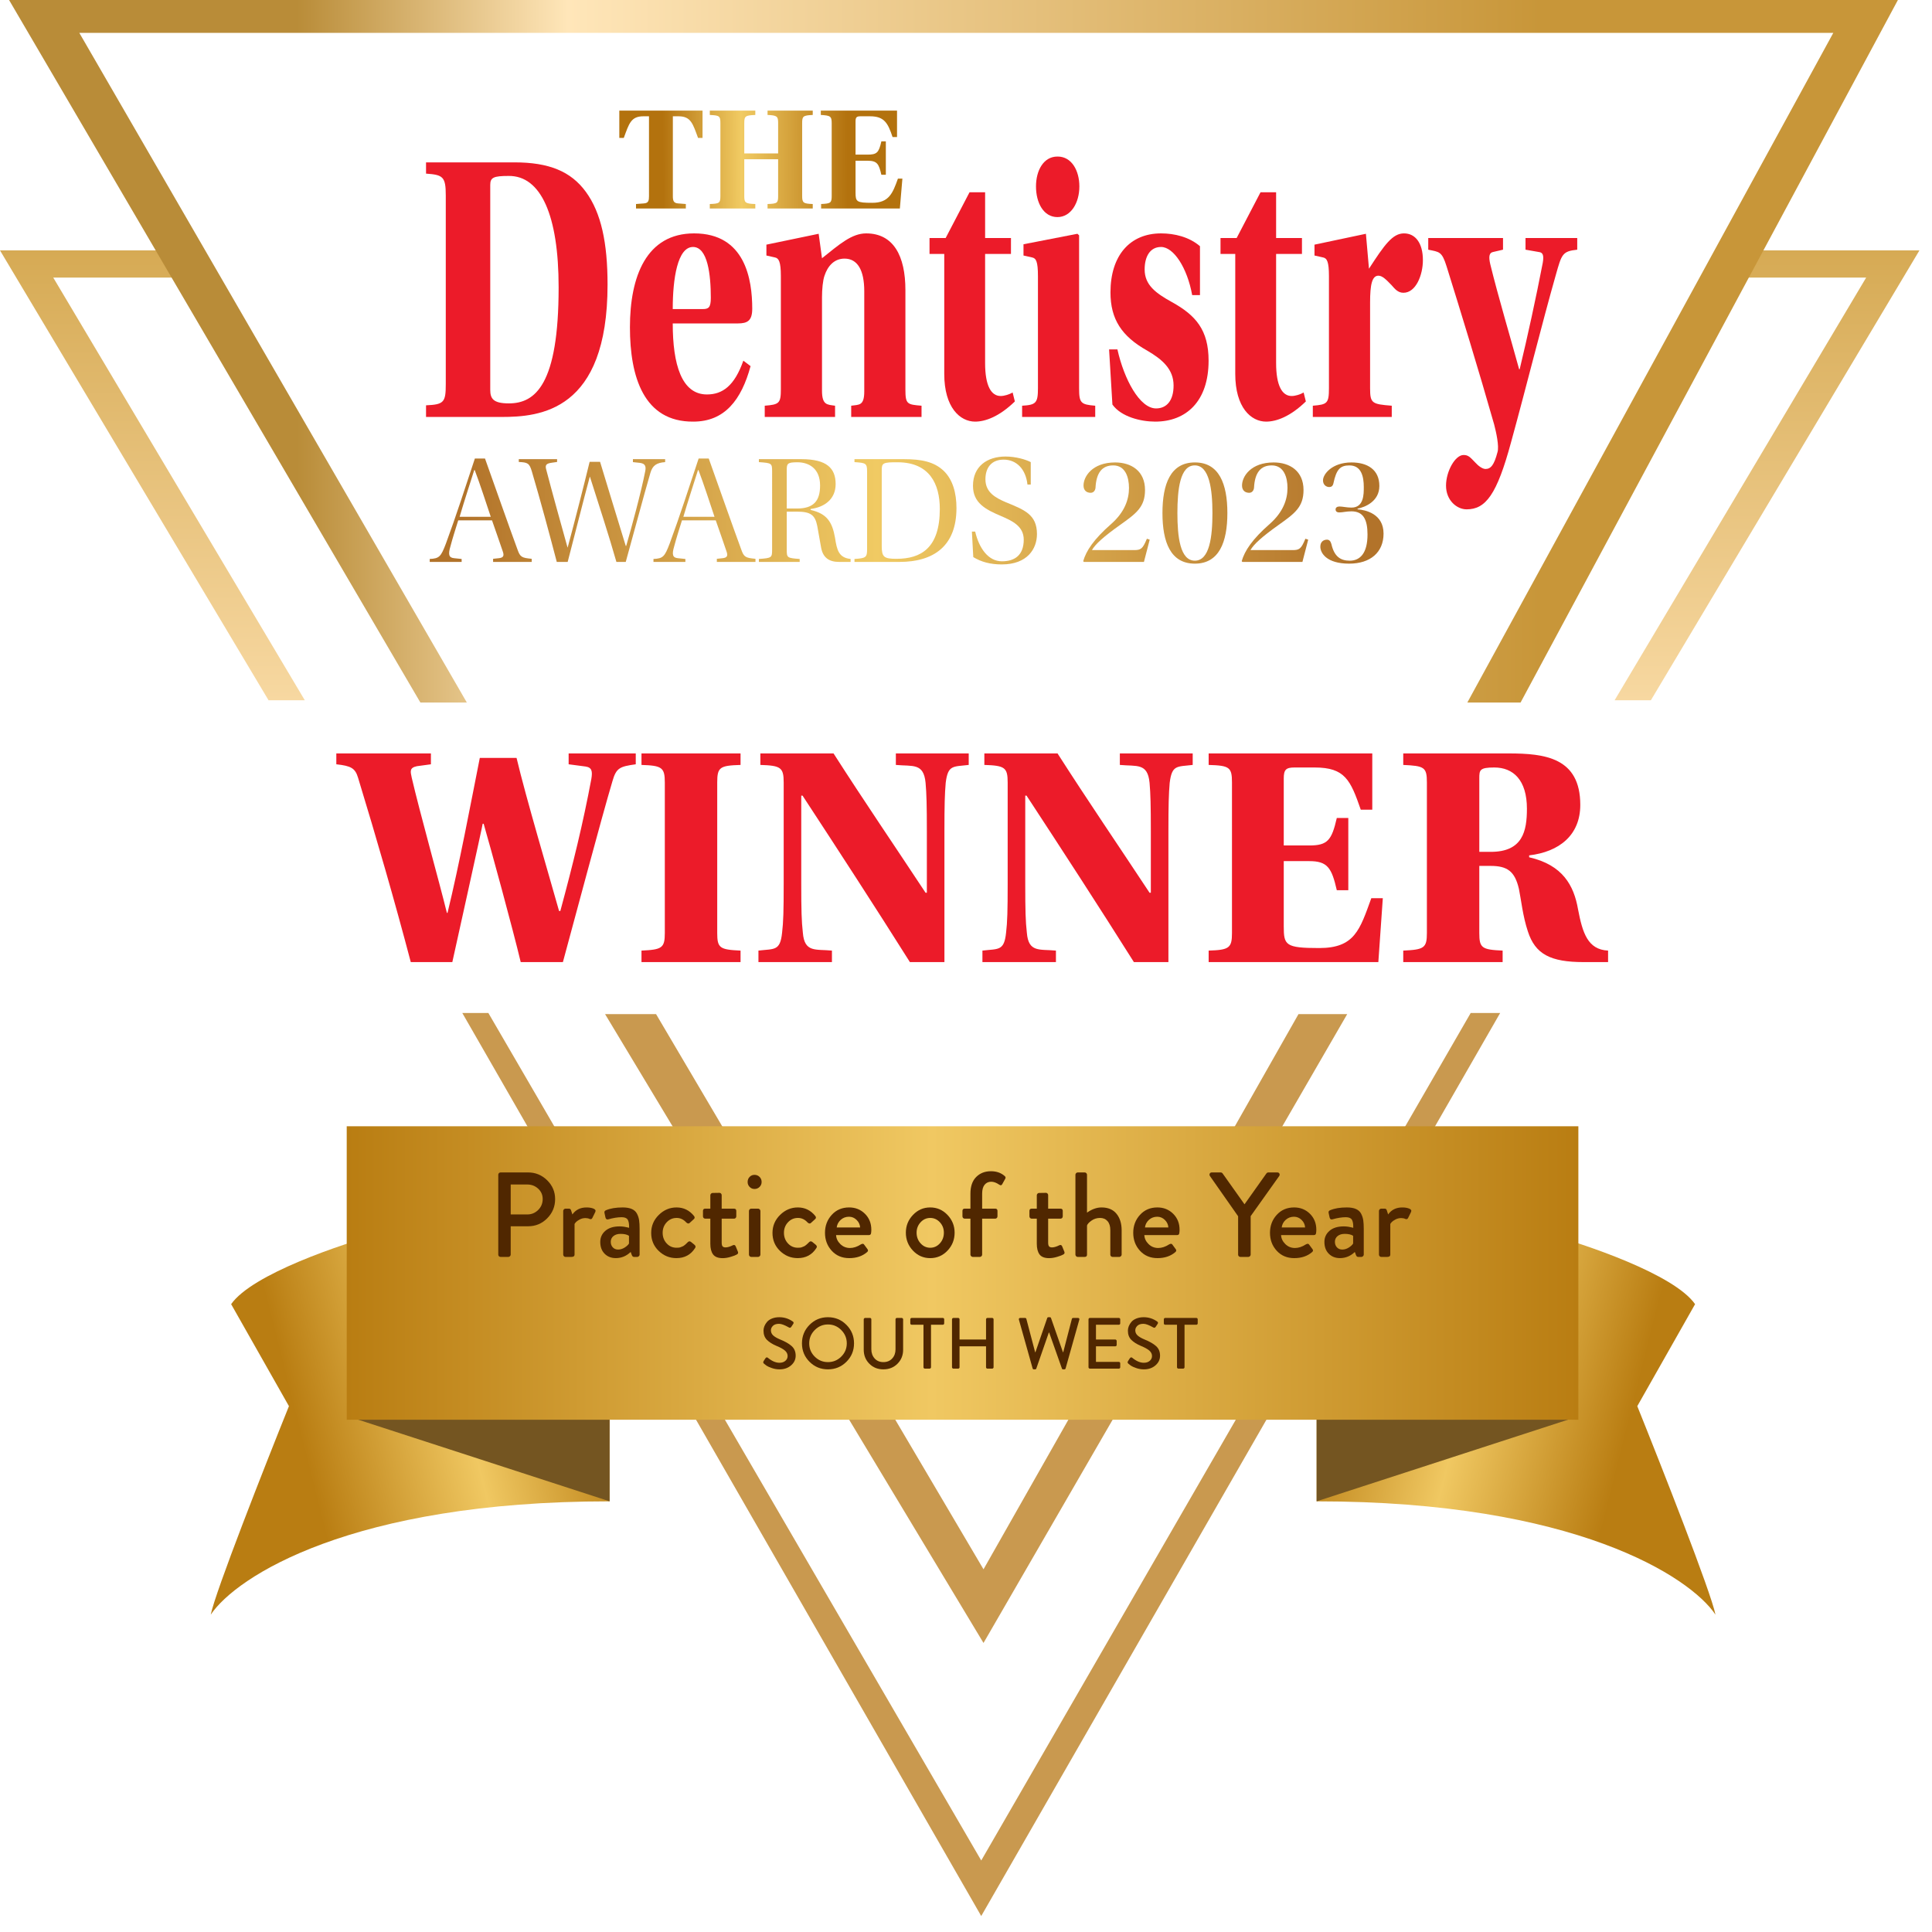 <?xml version="1.0" encoding="utf-8"?>
<!-- Generator: Adobe Illustrator 15.0.0, SVG Export Plug-In . SVG Version: 6.00 Build 0)  -->
<!DOCTYPE svg PUBLIC "-//W3C//DTD SVG 1.1//EN" "http://www.w3.org/Graphics/SVG/1.1/DTD/svg11.dtd">
<svg version="1.1" id="Layer_1" xmlns="http://www.w3.org/2000/svg" xmlns:xlink="http://www.w3.org/1999/xlink" x="0px" y="0px"
	 width="400px" height="400px" viewBox="0 0 400 400" enable-background="new 0 0 400 400" xml:space="preserve">
<linearGradient id="SVGID_1_" gradientUnits="userSpaceOnUse" x1="1018.642" y1="72.636" x2="1018.642" y2="-20.497" gradientTransform="matrix(1 0 0 -1 -652.799 124.481)">
	<stop  offset="0" style="stop-color:#D6AA54"/>
	<stop  offset="1" style="stop-color:#F7D8A1"/>
</linearGradient>
<path fill="url(#SVGID_1_)" d="M397.396,51.845h-33.312l-3.051,5.629h25.336l-52.079,87.503h7.508L397.396,51.845z"/>
<linearGradient id="SVGID_2_" gradientUnits="userSpaceOnUse" x1="684.351" y1="72.636" x2="684.351" y2="-20.497" gradientTransform="matrix(1 0 0 -1 -652.799 124.481)">
	<stop  offset="0" style="stop-color:#D6AA54"/>
	<stop  offset="1" style="stop-color:#F7D8A1"/>
</linearGradient>
<path fill="url(#SVGID_2_)" d="M0,51.845h33.311l3.05,5.629H11.025l52.079,87.503h-7.506L0,51.845z"/>
<path fill="#EC1B29" d="M101.5,38.277v42.426c0,1.848,0.632,2.813,3.855,2.813c5.468,0,10.303-3.857,10.303-24.026
	c0-14.946-3.684-23.142-10.359-23.063C102.191,36.429,101.5,36.75,101.5,38.277z M88.206,33.617h18.302
	c7.137,0,11.683,1.848,14.791,6.107c3.165,4.339,4.489,10.525,4.489,19.205c0,26.274-14.042,27.399-21.984,27.399H88.206v-2.411
	c3.74-0.16,4.087-0.643,4.087-4.419V40.446c0-3.857-0.577-4.259-4.087-4.5V33.617z"/>
<path fill="#EC1B29" d="M152.75,66.963h-13.467c0,8.518,1.841,14.704,7.078,14.704c3.224,0,5.698-1.767,7.54-6.992l1.497,1.126
	c-1.9,6.99-5.353,11.49-11.855,11.49c-10.245,0.08-13.122-9.242-13.122-19.527c0-10.525,3.396-19.444,13.293-19.444
	c10.59,0,12.028,9.561,12.028,15.588C155.743,66.401,154.765,66.963,152.75,66.963z M139.283,63.99h6.215
	c1.209,0,1.669-0.322,1.669-2.33c0-4.741-0.633-10.526-3.685-10.526C140.262,51.133,139.283,57.722,139.283,63.99z"/>
<path fill="#EC1B29" d="M187.455,60.053v20.57c0,3.053,0.345,3.133,3.338,3.375v2.33h-14.562v-2.33
	c1.612-0.242,2.705,0.081,2.705-2.974V60.293c0-4.339-1.381-6.75-4.086-6.75c-2.187,0-3.51,1.608-4.144,3.536
	c-0.347,0.965-0.52,2.813-0.52,4.5v19.286c0,3.053,1.093,2.892,2.705,3.133v2.33h-14.56v-2.33c2.993-0.242,3.338-0.482,3.338-3.456
	V57.16c0-3.053-0.461-3.695-1.209-3.856l-1.784-0.402v-2.25l10.819-2.25l0.69,5.063c3.626-2.894,6.158-5.144,9.151-5.144
	C184.98,48.321,187.455,52.982,187.455,60.053z"/>
<path fill="#EC1B29" d="M209.309,52.579h-5.353v22.58c0,4.741,1.267,6.83,3.223,6.83c0.749,0,1.784-0.322,2.476-0.723l0.461,1.848
	c-3.224,3.134-6.102,4.178-8.23,4.178c-3.107,0-6.389-2.893-6.389-9.883v-24.83h-3.049v-3.294h3.337l4.949-9.482h3.224v9.482h5.353
	L209.309,52.579L209.309,52.579z"/>
<path fill="#EC1B29" d="M218.925,32.411h0.058c2.877,0,4.488,2.893,4.488,6.188c0,3.375-1.727,6.347-4.546,6.347
	c-2.879,0-4.433-2.973-4.433-6.347C214.492,35.304,216.046,32.411,218.925,32.411z M214.896,80.381V57.16
	c0-3.053-0.402-3.696-1.209-3.857l-1.784-0.401v-2.331l11.166-2.169l0.346,0.322v31.658c0,3.054,0.345,3.375,3.338,3.617v2.33
	h-15.137v-2.33C214.492,83.837,214.896,83.436,214.896,80.381z"/>
<path fill="#EC1B29" d="M248.438,61.098h-1.61c-1.035-5.706-3.855-9.965-6.445-9.965c-2.302,0-3.396,2.009-3.396,4.66
	c0,3.215,2.304,4.902,5.642,6.75c4.949,2.733,7.597,5.786,7.597,12.135c0,8.437-4.662,12.614-11.05,12.614
	c-2.937,0-7.021-0.964-8.863-3.535l-0.689-11.411h1.727c1.382,6.188,4.604,12.214,7.999,12.214c2.188,0,3.627-1.607,3.627-4.74
	c0-3.375-2.303-5.385-5.468-7.233c-5.294-2.972-7.597-6.508-7.597-12.052c0-7.633,4.026-12.214,10.474-12.214
	c2.763,0,5.813,0.724,8.057,2.653v10.124H248.438z"/>
<path fill="#EC1B29" d="M269.557,52.579h-5.352v22.58c0,4.741,1.266,6.83,3.223,6.83c0.749,0,1.784-0.322,2.476-0.723l0.459,1.848
	c-3.222,3.134-6.1,4.178-8.229,4.178c-3.108,0-6.388-2.893-6.388-9.883v-24.83h-3.052v-3.294h3.338l4.948-9.482h3.225v9.482h5.352
	V52.579L269.557,52.579z"/>
<path fill="#EC1B29" d="M283.662,62.624v17.758c0,3.135,0.401,3.294,4.487,3.617v2.33h-16.344v-2.33
	c2.992-0.242,3.339-0.482,3.339-3.617V57.16c0-2.972-0.402-3.696-1.209-3.857l-1.784-0.401v-2.25l10.646-2.25l0.634,7.232
	c3.223-4.982,4.892-7.313,7.251-7.313c2.358,0,3.913,2.008,3.913,5.544c0,3.053-1.438,6.75-4.028,6.75
	c-1.094,0-1.727-0.724-2.418-1.528c-1.149-1.204-1.955-2.008-2.762-2.008C284.064,57.08,283.662,58.929,283.662,62.624z"/>
<path fill="#EC1B29" d="M315.846,49.285h10.704v2.411c-3.107,0.322-3.224,0.964-4.433,5.223c-2.818,9.885-6.101,23.143-9.266,34.632
	c-2.935,10.849-5.237,13.902-9.208,13.902c-2.015,0-4.259-1.849-4.259-4.903c0-2.972,1.897-6.347,3.625-6.347
	c0.979,0,1.324,0.403,2.476,1.607c0.575,0.643,1.438,1.286,2.072,1.286c1.093,0,1.783-0.804,2.475-3.456
	c0.402-1.204-0.288-4.259-0.69-5.785c-3.107-10.929-7.079-23.866-9.841-32.705c-0.979-3.133-1.496-2.973-3.798-3.456v-2.411h15.48
	v2.411l-2.073,0.483c-0.805,0.161-0.92,0.964-0.574,2.491c1.669,6.829,4.315,15.667,5.984,21.776h0.115
	c1.61-6.669,3.396-14.866,4.775-22.018c0.287-1.607,0-2.169-0.805-2.249l-2.763-0.483v-2.409H315.846z"/>
<linearGradient id="SVGID_3_" gradientUnits="userSpaceOnUse" x1="790.045" y1="91.323" x2="828.283" y2="91.558" gradientTransform="matrix(1 0 0 -1 -652.799 124.481)">
	<stop  offset="0" style="stop-color:#B3720E"/>
	<stop  offset="0.425" style="stop-color:#F1CB63"/>
	<stop  offset="1" style="stop-color:#B3720E"/>
</linearGradient>
<path fill="url(#SVGID_3_)" d="M139.309,24.077v16.524c0,0.896,0.123,1.452,1.081,1.514l1.605,0.123v0.927H131.68v-0.927
	l1.636-0.123c0.958-0.063,1.051-0.618,1.051-1.514V24.077h-1.173c-2.595,0-2.966,1.575-4.047,4.479h-0.926v-5.652h17.233v5.652
	h-0.927c-1.081-2.903-1.451-4.479-4.046-4.479H139.309z M161.103,32.973h-7.01v7.598c0,1.359,0.154,1.606,2.286,1.668v0.927h-9.421
	v-0.927c2.008-0.063,2.193-0.216,2.193-1.668V25.467c0-1.451-0.217-1.575-2.193-1.668v-0.896h9.421v0.896
	c-2.039,0.093-2.286,0.217-2.286,1.668v6.301h7.01v-6.301c0-1.39-0.216-1.575-2.191-1.668v-0.896h9.357v0.896
	c-2.007,0.093-2.191,0.278-2.191,1.668V40.57c0,1.39,0.216,1.606,2.191,1.668v0.927h-9.357v-0.927
	c2.039-0.062,2.191-0.216,2.191-1.668V32.973z M172.194,40.54V25.529c0-1.483-0.278-1.606-2.256-1.73v-0.896h15.784v5.467h-0.927
	c-0.958-2.872-1.699-4.293-4.664-4.293h-1.978c-0.803,0-1.02,0.217-1.02,1.05v6.888h2.471c1.946,0,2.35-0.402,2.874-2.75h0.926
	v6.919h-0.926c-0.525-2.255-0.865-2.903-2.874-2.903h-2.471v6.61c0,1.883,0.217,2.1,3.459,2.1c3.46,0,4.231-1.977,5.313-5.004h0.927
	l-0.524,6.177H170v-0.927C171.979,42.146,172.194,42.022,172.194,40.54z"/>
<path fill="#C9994F" d="M101.108,209.725h-5.396l107.441,186.969l107.442-186.969h-6.1L203.155,385.197L101.108,209.725z"/>
<path fill="#C9994F" d="M135.828,209.958h-7.038h-3.519l78.353,130.199l75.304-130.199h-10.087l-65.217,114.949L135.828,209.958z"/>
<linearGradient id="SVGID_4_" gradientUnits="userSpaceOnUse" x1="777.732" y1="-154.3" x2="714.392" y2="-170.252" gradientTransform="matrix(1 0 0 -1 -652.799 124.481)">
	<stop  offset="0" style="stop-color:#B97D12"/>
	<stop  offset="0.475" style="stop-color:#F0C862"/>
	<stop  offset="1" style="stop-color:#B97D12"/>
</linearGradient>
<path fill="url(#SVGID_4_)" d="M47.855,270.014c4.317-6.193,22.757-12.434,31.437-14.777h46.918v55.597
	c-53.486,0-77.336,15.64-82.576,23.461c0.938-4.692,11.181-30.733,16.187-43.166L47.855,270.014z"/>
<path fill="#745521" d="M126.209,310.832l-54.19-17.596l54.19,0.473V310.832z"/>
<linearGradient id="SVGID_5_" gradientUnits="userSpaceOnUse" x1="926.672" y1="-154.3" x2="990.012" y2="-170.252" gradientTransform="matrix(1 0 0 -1 -652.799 124.481)">
	<stop  offset="0" style="stop-color:#B97D12"/>
	<stop  offset="0.475" style="stop-color:#F0C862"/>
	<stop  offset="1" style="stop-color:#B97D12"/>
</linearGradient>
<path fill="url(#SVGID_5_)" d="M350.948,270.014c-4.316-6.193-22.756-12.434-31.435-14.777h-46.919v55.597
	c53.487,0,77.336,15.64,82.576,23.461c-0.938-4.692-11.184-30.733-16.188-43.166L350.948,270.014z"/>
<path fill="#745521" d="M272.594,310.832l54.19-17.596l-54.19,0.473V310.832z"/>
<linearGradient id="SVGID_6_" gradientUnits="userSpaceOnUse" x1="724.584" y1="-139.081" x2="979.584" y2="-139.081" gradientTransform="matrix(1 0 0 -1 -652.799 124.481)">
	<stop  offset="0" style="stop-color:#B97D12"/>
	<stop  offset="0.475" style="stop-color:#F0C862"/>
	<stop  offset="1" style="stop-color:#B97D12"/>
</linearGradient>
<path fill="url(#SVGID_6_)" d="M71.785,293.941v-60.76h254.999v60.76H71.785L71.785,293.941z"/>
<linearGradient id="SVGID_7_" gradientUnits="userSpaceOnUse" x1="714.264" y1="51.757" x2="971.844" y2="51.757" gradientTransform="matrix(1 0 0 -1 -652.799 124.481)">
	<stop  offset="0" style="stop-color:#B98C38"/>
	<stop  offset="0.218" style="stop-color:#FFE6B9"/>
	<stop  offset="1" style="stop-color:#C89639"/>
</linearGradient>
<path fill="url(#SVGID_7_)" d="M96.651,145.447h-9.617L1.876,0h391.063L314.82,145.447h-11.023L379.567,6.804H16.421L96.651,145.447
	z"/>
<g enable-background="new    ">
	<path fill="#502700" d="M158.166,282.326c-0.16-0.141-0.19-0.3-0.09-0.48c0.04-0.069,0.105-0.175,0.195-0.314s0.155-0.24,0.195-0.3
		c0.16-0.229,0.33-0.27,0.51-0.12c0.83,0.689,1.629,1.034,2.399,1.034c0.51,0,0.919-0.135,1.229-0.404
		c0.31-0.27,0.465-0.6,0.465-0.989c0-0.43-0.183-0.805-0.547-1.125c-0.365-0.319-0.937-0.64-1.717-0.959
		c-0.879-0.37-1.554-0.793-2.024-1.268c-0.47-0.475-0.705-1.111-0.705-1.911c0-0.31,0.062-0.62,0.188-0.93
		c0.125-0.31,0.31-0.607,0.555-0.893c0.245-0.284,0.587-0.515,1.027-0.689s0.944-0.263,1.514-0.263c1.01,0,1.934,0.295,2.774,0.885
		c0.2,0.13,0.23,0.3,0.09,0.51c-0.04,0.061-0.103,0.155-0.188,0.285s-0.147,0.225-0.188,0.285c-0.14,0.229-0.314,0.279-0.524,0.149
		c-0.88-0.5-1.555-0.749-2.024-0.749c-0.569,0-0.995,0.14-1.274,0.419c-0.28,0.28-0.419,0.59-0.419,0.93
		c0,0.41,0.155,0.76,0.465,1.05c0.31,0.29,0.789,0.569,1.439,0.84c1.04,0.42,1.837,0.877,2.392,1.372
		c0.555,0.494,0.832,1.156,0.832,1.986c0,0.789-0.317,1.459-0.952,2.009s-1.432,0.825-2.391,0.825c-0.55,0-1.082-0.091-1.597-0.271
		c-0.515-0.18-0.88-0.345-1.095-0.494C158.484,282.596,158.306,282.456,158.166,282.326z"/>
	<path fill="#502700" d="M167.604,281.943c-1.044-1.044-1.567-2.316-1.567-3.815s0.522-2.776,1.567-3.831s2.316-1.582,3.816-1.582
		c1.499,0,2.773,0.527,3.823,1.582c1.049,1.055,1.574,2.332,1.574,3.831s-0.525,2.771-1.574,3.815
		c-1.05,1.045-2.324,1.567-3.823,1.567C169.921,283.511,168.649,282.988,167.604,281.943z M168.684,275.369
		c-0.765,0.77-1.147,1.689-1.147,2.759s0.38,1.984,1.14,2.743c0.759,0.76,1.674,1.14,2.744,1.14c1.069,0,1.986-0.38,2.751-1.14
		c0.765-0.759,1.147-1.674,1.147-2.743s-0.382-1.989-1.147-2.759s-1.682-1.154-2.751-1.154
		C170.361,274.215,169.448,274.6,168.684,275.369z"/>
	<path fill="#502700" d="M178.826,279.447v-6.297c0-0.07,0.03-0.136,0.09-0.195c0.06-0.06,0.125-0.09,0.195-0.09h1.004
		c0.08,0,0.147,0.027,0.202,0.082c0.055,0.056,0.083,0.123,0.083,0.203v6.191c0,0.771,0.228,1.407,0.682,1.912
		c0.455,0.505,1.057,0.757,1.807,0.757c0.76,0,1.37-0.249,1.83-0.749c0.459-0.5,0.689-1.13,0.689-1.89v-6.222
		c0-0.08,0.027-0.147,0.083-0.203c0.055-0.055,0.122-0.082,0.202-0.082h1.005c0.07,0,0.135,0.03,0.195,0.09s0.09,0.125,0.09,0.195
		v6.297c0,1.149-0.387,2.114-1.162,2.894c-0.774,0.779-1.751,1.17-2.931,1.17c-1.169,0-2.139-0.391-2.909-1.17
		C179.211,281.562,178.826,280.597,178.826,279.447z"/>
	<path fill="#502700" d="M191.196,283.075v-8.801h-2.444c-0.08,0-0.147-0.027-0.202-0.082c-0.055-0.055-0.083-0.123-0.083-0.203
		v-0.839c0-0.08,0.027-0.147,0.083-0.203c0.055-0.055,0.122-0.082,0.202-0.082h6.447c0.08,0,0.147,0.027,0.202,0.082
		c0.055,0.056,0.083,0.123,0.083,0.203v0.839c0,0.08-0.028,0.148-0.083,0.203c-0.055,0.055-0.123,0.082-0.202,0.082h-2.444v8.801
		c0,0.07-0.028,0.135-0.083,0.195c-0.055,0.06-0.123,0.09-0.203,0.09h-0.989c-0.08,0-0.148-0.03-0.203-0.09
		C191.223,283.21,191.196,283.146,191.196,283.075z"/>
	<path fill="#502700" d="M197.102,283.075v-9.925c0-0.07,0.028-0.136,0.083-0.195c0.055-0.06,0.123-0.09,0.203-0.09h0.989
		c0.08,0,0.147,0.027,0.203,0.082c0.055,0.056,0.083,0.123,0.083,0.203v4.183h5.487v-4.183c0-0.08,0.027-0.147,0.083-0.203
		c0.055-0.055,0.122-0.082,0.202-0.082h0.99c0.08,0,0.146,0.03,0.202,0.09c0.055,0.06,0.083,0.125,0.083,0.195v9.925
		c0,0.07-0.028,0.135-0.083,0.195c-0.056,0.06-0.122,0.09-0.202,0.09h-0.99c-0.08,0-0.147-0.027-0.202-0.082
		c-0.056-0.056-0.083-0.123-0.083-0.203v-4.333h-5.487v4.333c0,0.08-0.028,0.147-0.083,0.203c-0.055,0.055-0.123,0.082-0.203,0.082
		h-0.989c-0.08,0-0.147-0.03-0.203-0.09C197.13,283.21,197.102,283.146,197.102,283.075z"/>
	<path fill="#502700" d="M213.789,283.301l-2.834-10.076c-0.029-0.1-0.02-0.185,0.031-0.255c0.049-0.069,0.129-0.104,0.239-0.104
		h1.005c0.14,0,0.229,0.07,0.27,0.21l1.814,6.882h0.06l2.444-7.077c0.039-0.109,0.125-0.165,0.254-0.165h0.271
		c0.13,0,0.215,0.056,0.255,0.165l2.474,7.077h0.06l1.785-6.882c0.039-0.14,0.129-0.21,0.27-0.21h1.004
		c0.11,0,0.19,0.035,0.24,0.104c0.051,0.07,0.061,0.155,0.03,0.255l-2.833,10.076c-0.041,0.14-0.131,0.21-0.271,0.21h-0.239
		c-0.131,0-0.216-0.056-0.256-0.165l-2.639-7.452h-0.074l-2.594,7.452c-0.041,0.109-0.125,0.165-0.256,0.165h-0.24
		C213.92,283.511,213.829,283.44,213.789,283.301z"/>
	<path fill="#502700" d="M225.364,283.075v-9.925c0-0.08,0.028-0.147,0.083-0.203c0.056-0.055,0.122-0.082,0.202-0.082h5.998
		c0.08,0,0.146,0.027,0.202,0.082c0.055,0.056,0.083,0.123,0.083,0.203v0.839c0,0.08-0.028,0.148-0.083,0.203
		c-0.056,0.055-0.122,0.082-0.202,0.082h-4.738v3.059h4.004c0.069,0,0.135,0.03,0.194,0.09c0.06,0.061,0.09,0.125,0.09,0.195v0.84
		c0,0.08-0.028,0.147-0.083,0.202s-0.122,0.082-0.201,0.082h-4.004v3.224h4.738c0.08,0,0.146,0.027,0.202,0.083
		c0.055,0.055,0.083,0.122,0.083,0.202v0.824c0,0.08-0.028,0.147-0.083,0.203c-0.056,0.055-0.122,0.082-0.202,0.082h-5.998
		c-0.08,0-0.146-0.027-0.202-0.082C225.392,283.223,225.364,283.155,225.364,283.075z"/>
	<path fill="#502700" d="M233.61,282.326c-0.16-0.141-0.189-0.3-0.09-0.48c0.04-0.069,0.105-0.175,0.195-0.314s0.154-0.24,0.195-0.3
		c0.159-0.229,0.33-0.27,0.51-0.12c0.829,0.689,1.629,1.034,2.398,1.034c0.51,0,0.92-0.135,1.229-0.404s0.465-0.6,0.465-0.989
		c0-0.43-0.183-0.805-0.548-1.125c-0.365-0.319-0.937-0.64-1.717-0.959c-0.879-0.37-1.554-0.793-2.023-1.268
		c-0.471-0.475-0.705-1.111-0.705-1.911c0-0.31,0.063-0.62,0.188-0.93s0.311-0.607,0.555-0.893c0.245-0.284,0.588-0.515,1.027-0.689
		s0.944-0.263,1.514-0.263c1.01,0,1.935,0.295,2.774,0.885c0.2,0.13,0.229,0.3,0.09,0.51c-0.04,0.061-0.103,0.155-0.188,0.285
		s-0.147,0.225-0.188,0.285c-0.14,0.229-0.314,0.279-0.524,0.149c-0.88-0.5-1.555-0.749-2.024-0.749
		c-0.569,0-0.995,0.14-1.274,0.419c-0.279,0.28-0.42,0.59-0.42,0.93c0,0.41,0.155,0.76,0.465,1.05
		c0.311,0.29,0.789,0.569,1.439,0.84c1.039,0.42,1.837,0.877,2.392,1.372c0.555,0.494,0.832,1.156,0.832,1.986
		c0,0.789-0.317,1.459-0.952,2.009s-1.432,0.825-2.391,0.825c-0.551,0-1.082-0.091-1.598-0.271c-0.515-0.18-0.879-0.345-1.094-0.494
		C233.928,282.596,233.75,282.456,233.61,282.326z"/>
	<path fill="#502700" d="M243.686,283.075v-8.801h-2.444c-0.08,0-0.147-0.027-0.202-0.082s-0.082-0.123-0.082-0.203v-0.839
		c0-0.08,0.027-0.147,0.082-0.203c0.055-0.055,0.122-0.082,0.202-0.082h6.447c0.079,0,0.147,0.027,0.202,0.082
		c0.055,0.056,0.082,0.123,0.082,0.203v0.839c0,0.08-0.027,0.148-0.082,0.203s-0.123,0.082-0.202,0.082h-2.444v8.801
		c0,0.07-0.027,0.135-0.082,0.195c-0.055,0.06-0.123,0.09-0.203,0.09h-0.988c-0.08,0-0.148-0.03-0.203-0.09
		C243.713,283.21,243.686,283.146,243.686,283.075z"/>
</g>
<g enable-background="new    ">
	<path fill="#502700" d="M103.162,259.758v-16.543c0-0.133,0.046-0.245,0.138-0.337c0.091-0.092,0.204-0.138,0.337-0.138h5.698
		c1.532,0,2.849,0.542,3.948,1.624c1.099,1.084,1.649,2.383,1.649,3.898c0,1.55-0.546,2.874-1.637,3.974
		c-1.091,1.1-2.403,1.649-3.936,1.649h-3.624v5.872c0,0.116-0.05,0.225-0.15,0.324c-0.1,0.101-0.208,0.15-0.325,0.15h-1.625
		c-0.133,0-0.246-0.046-0.337-0.138C103.208,260.004,103.162,259.892,103.162,259.758z M105.736,251.437h3.449
		c0.866,0,1.612-0.309,2.236-0.925s0.937-1.374,0.937-2.273c0-0.85-0.313-1.563-0.937-2.137c-0.625-0.575-1.371-0.862-2.236-0.862
		h-3.449V251.437z"/>
	<path fill="#502700" d="M116.606,259.758v-9.046c0-0.116,0.046-0.225,0.138-0.325c0.091-0.1,0.204-0.149,0.337-0.149h0.725
		c0.216,0,0.358,0.116,0.425,0.35l0.275,0.85c0.683-0.966,1.657-1.449,2.924-1.449c0.566,0,1.045,0.079,1.437,0.237
		c0.391,0.158,0.521,0.387,0.387,0.688l-0.6,1.224c-0.117,0.267-0.316,0.342-0.6,0.226c-0.233-0.116-0.517-0.175-0.85-0.175
		c-0.434,0-0.833,0.1-1.199,0.3c-0.367,0.199-0.617,0.374-0.75,0.524s-0.233,0.283-0.3,0.399v6.348c0,0.316-0.225,0.475-0.675,0.475
		h-1.199c-0.134,0-0.246-0.05-0.337-0.15C116.652,259.982,116.606,259.874,116.606,259.758z"/>
	<path fill="#502700" d="M124.277,257.134c0-0.933,0.354-1.703,1.062-2.312c0.708-0.607,1.687-0.912,2.937-0.912
		c0.316,0,0.637,0.025,0.962,0.075s0.57,0.1,0.737,0.149l0.275,0.075c0.016-0.815-0.084-1.387-0.3-1.712
		c-0.216-0.324-0.633-0.487-1.249-0.487c-0.816,0-1.75,0.15-2.799,0.45c-0.284,0.066-0.467-0.066-0.55-0.399l-0.2-0.925
		c-0.067-0.283,0.041-0.475,0.325-0.575c0.899-0.383,2.049-0.574,3.448-0.574c0.766,0,1.395,0.108,1.887,0.324
		c0.491,0.217,0.85,0.546,1.075,0.987c0.225,0.441,0.371,0.896,0.437,1.362s0.1,1.058,0.1,1.774v5.322
		c0,0.116-0.05,0.225-0.15,0.324c-0.1,0.101-0.208,0.15-0.325,0.15h-0.7c-0.184,0-0.325-0.116-0.425-0.35l-0.25-0.675
		c-0.883,0.85-1.908,1.274-3.074,1.274c-0.95,0-1.724-0.304-2.324-0.912C124.577,258.962,124.277,258.15,124.277,257.134z
		 M126.451,257.108c0,0.467,0.141,0.85,0.425,1.15c0.283,0.3,0.649,0.449,1.1,0.449c0.466,0,0.916-0.138,1.349-0.412
		c0.433-0.275,0.733-0.554,0.899-0.837v-1.6c-0.399-0.267-0.983-0.399-1.749-0.399c-0.6,0-1.087,0.149-1.462,0.449
		C126.639,256.209,126.451,256.609,126.451,257.108z"/>
	<path fill="#502700" d="M134.822,255.26c0-1.449,0.525-2.69,1.574-3.724c1.05-1.032,2.274-1.549,3.673-1.549
		c1.466,0,2.674,0.592,3.624,1.774c0.2,0.267,0.167,0.499-0.1,0.699l-0.825,0.75c-0.183,0.166-0.408,0.133-0.674-0.101
		c-0.567-0.633-1.233-0.949-2-0.949c-0.816,0-1.503,0.3-2.062,0.899s-0.837,1.324-0.837,2.174c0,0.867,0.275,1.6,0.825,2.199
		s1.232,0.899,2.049,0.899c0.183,0,0.35-0.008,0.5-0.024s0.295-0.059,0.437-0.125s0.254-0.112,0.337-0.138s0.191-0.092,0.325-0.2
		c0.133-0.107,0.216-0.175,0.25-0.199c0.033-0.025,0.125-0.113,0.275-0.263l0.2-0.2c0.216-0.216,0.441-0.232,0.674-0.05l0.675,0.55
		c0.283,0.233,0.341,0.467,0.175,0.699c-0.883,1.399-2.174,2.1-3.873,2.1c-1.416,0-2.641-0.5-3.673-1.499
		C135.338,257.983,134.822,256.742,134.822,255.26z"/>
	<path fill="#502700" d="M147.067,257.509v-5.197h-1.049c-0.134,0-0.246-0.046-0.337-0.138c-0.092-0.092-0.138-0.204-0.138-0.338
		v-1.124c0-0.316,0.158-0.475,0.475-0.475h1.049v-2.774c0-0.116,0.046-0.225,0.138-0.324c0.091-0.101,0.204-0.15,0.337-0.15
		l1.425-0.024c0.116,0,0.22,0.046,0.312,0.137c0.091,0.092,0.138,0.204,0.138,0.338v2.799h2.549c0.316,0,0.475,0.158,0.475,0.475
		v1.124c0,0.134-0.046,0.246-0.137,0.338c-0.092,0.092-0.205,0.138-0.337,0.138h-2.549v4.947c0,0.399,0.066,0.666,0.2,0.8
		s0.333,0.2,0.6,0.2c0.417,0,0.925-0.15,1.524-0.45c0.266-0.116,0.458-0.041,0.575,0.225l0.45,1.1
		c0.117,0.267,0.042,0.467-0.225,0.6c-0.217,0.134-0.629,0.292-1.237,0.475c-0.608,0.184-1.171,0.275-1.687,0.275
		c-0.933,0-1.591-0.254-1.974-0.763C147.258,259.212,147.067,258.475,147.067,257.509z"/>
	<path fill="#502700" d="M156.212,246.164c-0.4,0-0.737-0.142-1.012-0.425s-0.412-0.625-0.412-1.024c0-0.417,0.137-0.767,0.412-1.05
		s0.612-0.425,1.012-0.425c0.416,0,0.766,0.142,1.049,0.425c0.283,0.283,0.425,0.633,0.425,1.05c0,0.399-0.142,0.741-0.425,1.024
		C156.978,246.022,156.628,246.164,156.212,246.164z M155.062,259.758v-9.046c0-0.116,0.046-0.225,0.138-0.325
		c0.091-0.1,0.204-0.149,0.337-0.149h1.424c0.116,0,0.225,0.05,0.325,0.149c0.1,0.101,0.15,0.209,0.15,0.325v9.046
		c0,0.116-0.05,0.225-0.15,0.324c-0.1,0.101-0.208,0.15-0.325,0.15h-1.424c-0.134,0-0.246-0.05-0.337-0.15
		C155.108,259.982,155.062,259.874,155.062,259.758z"/>
	<path fill="#502700" d="M159.935,255.26c0-1.449,0.525-2.69,1.574-3.724c1.05-1.032,2.274-1.549,3.673-1.549
		c1.466,0,2.674,0.592,3.624,1.774c0.2,0.267,0.167,0.499-0.1,0.699l-0.825,0.75c-0.183,0.166-0.408,0.133-0.674-0.101
		c-0.567-0.633-1.233-0.949-2-0.949c-0.816,0-1.503,0.3-2.062,0.899s-0.837,1.324-0.837,2.174c0,0.867,0.275,1.6,0.825,2.199
		s1.232,0.899,2.049,0.899c0.183,0,0.35-0.008,0.5-0.024s0.295-0.059,0.437-0.125s0.254-0.112,0.337-0.138s0.191-0.092,0.325-0.2
		c0.133-0.107,0.216-0.175,0.25-0.199c0.033-0.025,0.125-0.113,0.275-0.263l0.2-0.2c0.216-0.216,0.441-0.232,0.674-0.05l0.675,0.55
		c0.283,0.233,0.341,0.467,0.175,0.699c-0.883,1.399-2.174,2.1-3.873,2.1c-1.416,0-2.641-0.5-3.673-1.499
		C160.451,257.983,159.935,256.742,159.935,255.26z"/>
	<path fill="#502700" d="M170.805,255.234c0-1.449,0.466-2.686,1.399-3.711c0.933-1.024,2.132-1.536,3.599-1.536
		c1.299,0,2.39,0.438,3.273,1.312c0.883,0.875,1.324,1.979,1.324,3.312c0,0.217-0.017,0.441-0.05,0.675
		c-0.034,0.283-0.184,0.425-0.45,0.425h-6.797c0.033,0.699,0.325,1.32,0.875,1.861s1.216,0.812,1.999,0.812
		c0.733,0,1.474-0.241,2.224-0.725c0.316-0.183,0.541-0.191,0.674-0.024l0.7,0.949c0.2,0.233,0.183,0.45-0.05,0.649
		c-0.966,0.834-2.199,1.25-3.698,1.25c-1.483,0-2.69-0.508-3.624-1.524C171.271,257.942,170.805,256.701,170.805,255.234z
		 M173.229,254.135h4.848c-0.034-0.6-0.275-1.12-0.725-1.562c-0.45-0.441-0.975-0.662-1.574-0.662c-0.667,0-1.237,0.213-1.712,0.638
		S173.312,253.502,173.229,254.135z"/>
	<path fill="#502700" d="M187.547,255.21c0-1.416,0.491-2.641,1.475-3.674c0.982-1.032,2.174-1.549,3.573-1.549
		s2.59,0.517,3.573,1.549c0.983,1.033,1.475,2.258,1.475,3.674c0,1.449-0.492,2.69-1.475,3.723c-0.983,1.033-2.174,1.55-3.573,1.55
		s-2.591-0.517-3.573-1.55C188.038,257.9,187.547,256.659,187.547,255.21z M189.771,255.21c0,0.866,0.275,1.604,0.825,2.211
		c0.55,0.608,1.216,0.912,1.999,0.912c0.783,0,1.449-0.304,1.999-0.912c0.55-0.607,0.825-1.345,0.825-2.211
		c0-0.833-0.275-1.55-0.825-2.149s-1.216-0.899-1.999-0.899c-0.783,0-1.449,0.3-1.999,0.899S189.771,254.377,189.771,255.21z"/>
	<path fill="#502700" d="M200.916,259.758v-7.446h-1.175c-0.134,0-0.246-0.046-0.337-0.138c-0.092-0.092-0.138-0.204-0.138-0.338
		v-1.124c0-0.316,0.158-0.475,0.475-0.475h1.175v-3.099c0-1.5,0.395-2.649,1.187-3.448c0.791-0.8,1.812-1.2,3.062-1.2
		c1.148,0,2.099,0.334,2.848,1c0.201,0.167,0.234,0.358,0.101,0.574l-0.625,1.125c-0.134,0.25-0.341,0.274-0.624,0.075
		c-0.584-0.4-1.134-0.601-1.65-0.601c-0.566,0-1.02,0.209-1.361,0.625c-0.342,0.417-0.512,1.033-0.512,1.85v3.099h2.698
		c0.316,0,0.476,0.158,0.476,0.475v1.124c0,0.134-0.047,0.246-0.139,0.338s-0.203,0.138-0.337,0.138h-2.698v7.446
		c0,0.116-0.047,0.225-0.138,0.324c-0.092,0.101-0.204,0.15-0.337,0.15h-1.475c-0.117,0-0.225-0.05-0.325-0.15
		C200.965,259.982,200.916,259.874,200.916,259.758z"/>
	<path fill="#502700" d="M214.658,257.509v-5.197h-1.049c-0.135,0-0.246-0.046-0.338-0.138s-0.138-0.204-0.138-0.338v-1.124
		c0-0.316,0.158-0.475,0.476-0.475h1.049v-2.774c0-0.116,0.046-0.225,0.138-0.324c0.091-0.101,0.204-0.15,0.337-0.15l1.425-0.024
		c0.116,0,0.22,0.046,0.312,0.137c0.092,0.092,0.139,0.204,0.139,0.338v2.799h2.549c0.315,0,0.475,0.158,0.475,0.475v1.124
		c0,0.134-0.047,0.246-0.138,0.338c-0.092,0.092-0.204,0.138-0.337,0.138h-2.549v4.947c0,0.399,0.066,0.666,0.199,0.8
		s0.333,0.2,0.6,0.2c0.416,0,0.925-0.15,1.524-0.45c0.267-0.116,0.458-0.041,0.575,0.225l0.449,1.1
		c0.117,0.267,0.041,0.467-0.225,0.6c-0.217,0.134-0.629,0.292-1.236,0.475c-0.609,0.184-1.172,0.275-1.688,0.275
		c-0.934,0-1.591-0.254-1.975-0.763C214.85,259.212,214.658,258.475,214.658,257.509z"/>
	<path fill="#502700" d="M222.655,259.758v-16.543c0-0.116,0.046-0.225,0.138-0.324c0.091-0.101,0.204-0.15,0.337-0.15h1.449
		c0.134,0,0.246,0.05,0.338,0.15c0.092,0.1,0.137,0.208,0.137,0.324v7.847c1.017-0.716,2.016-1.074,3-1.074
		c1.365,0,2.402,0.438,3.11,1.312c0.708,0.875,1.062,2.021,1.062,3.437v5.022c0,0.116-0.049,0.225-0.149,0.324
		c-0.101,0.101-0.208,0.15-0.325,0.15h-1.398c-0.135,0-0.246-0.046-0.338-0.138c-0.092-0.091-0.137-0.203-0.137-0.337v-5.073
		c0-0.799-0.192-1.42-0.576-1.861c-0.383-0.441-0.898-0.662-1.549-0.662c-0.666,0-1.262,0.188-1.787,0.563
		c-0.523,0.375-0.828,0.712-0.912,1.012v6.022c0,0.316-0.166,0.475-0.499,0.475h-1.425c-0.133,0-0.246-0.05-0.337-0.15
		C222.7,259.982,222.655,259.874,222.655,259.758z"/>
	<path fill="#502700" d="M234.624,255.234c0-1.449,0.466-2.686,1.399-3.711c0.934-1.024,2.133-1.536,3.599-1.536
		c1.3,0,2.39,0.438,3.273,1.312c0.883,0.875,1.324,1.979,1.324,3.312c0,0.217-0.017,0.441-0.05,0.675
		c-0.033,0.283-0.184,0.425-0.449,0.425h-6.797c0.033,0.699,0.324,1.32,0.874,1.861s1.216,0.812,1.999,0.812
		c0.732,0,1.475-0.241,2.225-0.725c0.315-0.183,0.541-0.191,0.674-0.024l0.699,0.949c0.201,0.233,0.184,0.45-0.049,0.649
		c-0.967,0.834-2.199,1.25-3.699,1.25c-1.482,0-2.689-0.508-3.623-1.524C235.09,257.942,234.624,256.701,234.624,255.234z
		 M237.048,254.135h4.849c-0.034-0.6-0.275-1.12-0.725-1.562c-0.451-0.441-0.975-0.662-1.574-0.662
		c-0.667,0-1.238,0.213-1.713,0.638S237.131,253.502,237.048,254.135z"/>
	<path fill="#502700" d="M256.338,259.758v-7.946l-5.847-8.347c-0.101-0.166-0.108-0.328-0.024-0.487
		c0.082-0.158,0.225-0.237,0.424-0.237h1.85c0.15,0,0.283,0.075,0.4,0.225l4.522,6.372l4.522-6.372
		c0.117-0.149,0.25-0.225,0.4-0.225h1.874c0.2,0,0.341,0.079,0.425,0.237c0.083,0.159,0.074,0.321-0.025,0.487l-5.922,8.321v7.972
		c0,0.116-0.051,0.225-0.15,0.324c-0.1,0.101-0.208,0.15-0.324,0.15h-1.649c-0.134,0-0.246-0.046-0.337-0.138
		C256.385,260.004,256.338,259.892,256.338,259.758z"/>
	<path fill="#502700" d="M262.936,255.234c0-1.449,0.466-2.686,1.398-3.711c0.934-1.024,2.133-1.536,3.6-1.536
		c1.299,0,2.39,0.438,3.273,1.312c0.883,0.875,1.324,1.979,1.324,3.312c0,0.217-0.018,0.441-0.051,0.675
		c-0.033,0.283-0.184,0.425-0.449,0.425h-6.797c0.033,0.699,0.324,1.32,0.875,1.861c0.549,0.541,1.215,0.812,1.998,0.812
		c0.733,0,1.475-0.241,2.225-0.725c0.316-0.183,0.541-0.191,0.674-0.024l0.7,0.949c0.2,0.233,0.183,0.45-0.05,0.649
		c-0.967,0.834-2.199,1.25-3.698,1.25c-1.483,0-2.69-0.508-3.624-1.524C263.402,257.942,262.936,256.701,262.936,255.234z
		 M265.36,254.135h4.848c-0.033-0.6-0.275-1.12-0.725-1.562c-0.45-0.441-0.975-0.662-1.574-0.662c-0.666,0-1.237,0.213-1.712,0.638
		S265.443,253.502,265.36,254.135z"/>
	<path fill="#502700" d="M274.205,257.134c0-0.933,0.354-1.703,1.062-2.312c0.708-0.607,1.687-0.912,2.937-0.912
		c0.316,0,0.637,0.025,0.962,0.075s0.57,0.1,0.737,0.149l0.275,0.075c0.016-0.815-0.084-1.387-0.301-1.712
		c-0.217-0.324-0.633-0.487-1.249-0.487c-0.816,0-1.749,0.15-2.799,0.45c-0.284,0.066-0.467-0.066-0.55-0.399l-0.199-0.925
		c-0.067-0.283,0.041-0.475,0.324-0.575c0.899-0.383,2.049-0.574,3.448-0.574c0.767,0,1.396,0.108,1.887,0.324
		c0.491,0.217,0.85,0.546,1.075,0.987c0.225,0.441,0.37,0.896,0.437,1.362s0.101,1.058,0.101,1.774v5.322
		c0,0.116-0.051,0.225-0.15,0.324c-0.1,0.101-0.209,0.15-0.324,0.15h-0.7c-0.184,0-0.325-0.116-0.425-0.35l-0.25-0.675
		c-0.883,0.85-1.908,1.274-3.074,1.274c-0.949,0-1.724-0.304-2.323-0.912C274.504,258.962,274.205,258.15,274.205,257.134z
		 M276.379,257.108c0,0.467,0.141,0.85,0.425,1.15c0.282,0.3,0.649,0.449,1.1,0.449c0.466,0,0.915-0.138,1.349-0.412
		c0.434-0.275,0.733-0.554,0.9-0.837v-1.6c-0.4-0.267-0.983-0.399-1.75-0.399c-0.6,0-1.086,0.149-1.461,0.449
		S276.379,256.609,276.379,257.108z"/>
	<path fill="#502700" d="M285.499,259.758v-9.046c0-0.116,0.046-0.225,0.138-0.325c0.092-0.1,0.203-0.149,0.338-0.149h0.725
		c0.216,0,0.357,0.116,0.424,0.35l0.275,0.85c0.683-0.966,1.657-1.449,2.924-1.449c0.566,0,1.045,0.079,1.437,0.237
		s0.521,0.387,0.388,0.688l-0.6,1.224c-0.117,0.267-0.316,0.342-0.6,0.226c-0.234-0.116-0.518-0.175-0.85-0.175
		c-0.434,0-0.834,0.1-1.199,0.3c-0.367,0.199-0.617,0.374-0.75,0.524c-0.134,0.15-0.234,0.283-0.301,0.399v6.348
		c0,0.316-0.225,0.475-0.674,0.475h-1.199c-0.135,0-0.246-0.05-0.338-0.15C285.545,259.982,285.499,259.874,285.499,259.758z"/>
</g>
<g enable-background="new    ">
	<path fill="#EC1B29" d="M131.627,155.989v2.25c-3.309,0.463-4.036,0.728-4.83,3.507c-2.382,8.005-7.741,28.251-10.255,37.447
		h-8.733c-1.654-6.947-6.22-23.62-7.675-28.648h-0.199c0.066,0-6.286,28.648-6.286,28.648h-8.601
		c-3.309-12.57-7.08-25.604-10.917-38.176c-0.596-1.984-1.456-2.447-4.499-2.778v-2.25h19.584v2.25l-2.911,0.396
		c-1.588,0.331-1.323,1.125-1.059,2.382c1.654,7.146,5.69,21.503,7.278,27.986h0.132c2.448-10.057,4.764-22.429,6.683-32.088h7.608
		c1.919,8.138,6.814,24.612,8.8,31.691h0.265c2.646-9.792,4.697-18.129,6.417-27.325c0.265-1.588,0.132-2.382-1.191-2.58
		l-3.507-0.463v-2.25H131.627z"/>
	<path fill="#EC1B29" d="M148.493,193.173c0,3.109,0.529,3.44,4.83,3.639v2.382h-20.51v-2.382c4.234-0.198,4.83-0.529,4.83-3.639
		V162.01c0-3.109-0.595-3.506-4.83-3.639v-2.382h20.51v2.382c-4.3,0.133-4.83,0.463-4.83,3.639V193.173z"/>
	<path fill="#EC1B29" d="M188.386,199.193c-7.211-11.446-14.688-22.958-22.23-34.471h-0.265v18.327
		c0,5.425,0.066,7.741,0.331,10.057c0.331,4.168,2.646,3.374,6.021,3.705v2.382h-15.217v-2.382c3.308-0.397,4.499,0.132,4.896-3.705
		c0.265-2.184,0.331-4.632,0.331-10.057v-21.04c0-3.109-0.596-3.506-4.83-3.639v-2.382h15.151
		c6.352,9.925,12.637,19.121,19.055,28.847h0.265v-12.77c0-5.293-0.066-7.74-0.265-9.99c-0.397-4.168-2.646-3.374-6.153-3.705
		v-2.382h15.085v2.382c-3.242,0.397-4.3-0.066-4.764,3.705c-0.198,2.25-0.265,4.632-0.265,9.99v27.127H188.386z"/>
	<path fill="#EC1B29" d="M234.762,199.193c-7.212-11.446-14.688-22.958-22.23-34.471h-0.265v18.327
		c0,5.425,0.065,7.741,0.331,10.057c0.33,4.168,2.646,3.374,6.021,3.705v2.382h-15.218v-2.382c3.309-0.397,4.499,0.132,4.896-3.705
		c0.265-2.184,0.33-4.632,0.33-10.057v-21.04c0-3.109-0.595-3.506-4.829-3.639v-2.382h15.151
		c6.352,9.925,12.637,19.121,19.055,28.847h0.264v-12.77c0-5.293-0.065-7.74-0.264-9.99c-0.397-4.168-2.646-3.374-6.153-3.705
		v-2.382h15.085v2.382c-3.242,0.397-4.301-0.066-4.764,3.705c-0.199,2.25-0.265,4.632-0.265,9.99v27.127H234.762z"/>
	<path fill="#EC1B29" d="M255.069,162.01c0-3.176-0.529-3.506-4.83-3.639v-2.382h33.876v11.645h-2.383
		c-2.117-6.087-3.241-8.733-9.527-8.733h-4.233c-1.721,0-2.184,0.463-2.184,2.25v13.894h5.293c3.771,0,4.631-1.059,5.689-5.689
		h2.382v14.952h-2.382c-1.059-4.631-1.919-6.021-5.689-6.021h-5.293v13.497c0,3.903,0.33,4.499,7.344,4.499
		c7.344,0,8.402-3.771,10.784-10.321h2.382l-0.926,13.232h-35.133v-2.382c4.234-0.132,4.83-0.529,4.83-3.639V162.01z"/>
	<path fill="#EC1B29" d="M306.274,193.173c0,3.109,0.529,3.44,4.83,3.639v2.382h-20.577v-2.382c4.301-0.198,4.896-0.529,4.896-3.639
		V162.01c0-3.176-0.529-3.439-4.896-3.639v-2.382h21.834c7.477,0,14.82,0.86,14.82,10.652c0,6.285-4.367,9.726-10.586,10.454v0.396
		c6.947,1.588,9.263,5.822,10.123,10.784c0.926,4.83,1.984,8.337,6.219,8.535v2.382h-5.028c-6.946,0-10.057-1.654-11.578-6.352
		c-1.059-3.176-1.39-6.55-1.853-8.8c-0.86-3.705-2.448-4.764-5.889-4.764h-2.315V193.173z M306.274,176.367h2.382
		c6.616,0,7.477-4.301,7.477-8.932c0-5.955-2.846-8.535-6.749-8.535c-3.043,0-3.109,0.529-3.109,2.25V176.367z"/>
</g>
<g>
	
		<linearGradient id="SVGID_8_" gradientUnits="userSpaceOnUse" x1="193.076" y1="74.522" x2="378.114" y2="74.522" gradientTransform="matrix(1 0 0 -1 -97.6 180.16)">
		<stop  offset="0" style="stop-color:#B2732A"/>
		<stop  offset="0.465" style="stop-color:#F0CA63"/>
		<stop  offset="1" style="stop-color:#B2732A"/>
	</linearGradient>
	<path fill="url(#SVGID_8_)" d="M102.091,116.34v-0.646l1.193-0.127c0.966-0.098,1.126-0.517,0.805-1.42
		c-0.548-1.579-1.58-4.608-2.224-6.414H94.87c-0.613,1.999-1.129,3.546-1.612,5.383c-0.548,1.806-0.259,2.354,0.772,2.451
		l1.548,0.161v0.611H88.97v-0.611c1.967-0.098,2.321-0.452,3.353-3.192c1.999-5.383,4.158-12.056,5.994-17.601h2.099
		c1.771,4.965,5.092,14.409,6.735,18.857c0.549,1.547,0.87,1.708,2.933,1.901v0.646L102.091,116.34L102.091,116.34z M98.286,97.322
		H98.19c-0.871,2.741-2.16,6.705-3.03,9.671h6.446C100.833,104.672,99.286,99.933,98.286,97.322z"/>
	
		<linearGradient id="SVGID_9_" gradientUnits="userSpaceOnUse" x1="193.073" y1="74.458" x2="378.125" y2="74.458" gradientTransform="matrix(1 0 0 -1 -97.6 180.16)">
		<stop  offset="0" style="stop-color:#B2732A"/>
		<stop  offset="0.465" style="stop-color:#F0CA63"/>
		<stop  offset="1" style="stop-color:#B2732A"/>
	</linearGradient>
	<path fill="url(#SVGID_9_)" d="M137.712,95.064v0.613c-1.774,0.129-2.611,0.678-3.063,2.257c-1.451,4.963-3.48,12.636-5.094,18.406
		h-1.935c-1.514-5.351-3.674-11.927-5.479-17.632h-0.032c-1.162,4.223-3.481,13.507-4.578,17.632h-2.256
		c-1.611-6.157-3.354-12.603-5.158-18.728c-0.516-1.741-0.87-1.871-2.708-1.967v-0.581h7.931v0.581l-1.128,0.161
		c-1.096,0.161-1.386,0.451-1.129,1.386c1.225,4.708,3.191,11.767,4.417,16.15h0.032c1.419-5.222,3.417-13.087,4.545-17.729h2.16
		c1.675,5.544,3.609,11.831,5.317,17.406h0.098c1.097-3.804,3.095-11.12,3.933-15.441c0.29-1.353-0.289-1.675-1.322-1.772
		l-1.224-0.129v-0.613H137.712z"/>
	
		<linearGradient id="SVGID_10_" gradientUnits="userSpaceOnUse" x1="193.078" y1="74.522" x2="378.109" y2="74.522" gradientTransform="matrix(1 0 0 -1 -97.6 180.16)">
		<stop  offset="0" style="stop-color:#B2732A"/>
		<stop  offset="0.465" style="stop-color:#F0CA63"/>
		<stop  offset="1" style="stop-color:#B2732A"/>
	</linearGradient>
	<path fill="url(#SVGID_10_)" d="M148.415,116.34v-0.646l1.191-0.127c0.969-0.098,1.13-0.517,0.806-1.42
		c-0.546-1.579-1.579-4.608-2.224-6.414h-6.995c-0.611,1.999-1.128,3.546-1.611,5.383c-0.549,1.806-0.258,2.354,0.773,2.451
		l1.547,0.161v0.611h-6.606v-0.611c1.966-0.098,2.318-0.452,3.352-3.192c1.998-5.383,4.157-12.056,5.996-17.601h2.095
		c1.773,4.965,5.094,14.409,6.736,18.857c0.549,1.547,0.871,1.708,2.936,1.901v0.646L148.415,116.34L148.415,116.34z M144.61,97.322
		h-0.096c-0.87,2.741-2.16,6.705-3.03,9.671h6.446C147.158,104.672,145.611,99.933,144.61,97.322z"/>
	
		<linearGradient id="SVGID_11_" gradientUnits="userSpaceOnUse" x1="193.079" y1="74.458" x2="378.109" y2="74.458" gradientTransform="matrix(1 0 0 -1 -97.6 180.16)">
		<stop  offset="0" style="stop-color:#B2732A"/>
		<stop  offset="0.465" style="stop-color:#F0CA63"/>
		<stop  offset="1" style="stop-color:#B2732A"/>
	</linearGradient>
	<path fill="url(#SVGID_11_)" d="M162.89,113.762c0,1.708,0.031,1.771,2.674,1.967v0.611h-8.445v-0.611
		c2.676-0.195,2.739-0.259,2.739-1.967V97.644c0-1.74-0.063-1.773-2.739-1.967v-0.613h8.8c5.287,0,7.091,1.902,7.091,5.159
		c0,3.158-2.354,4.803-5.188,5.157v0.194c3.384,0.773,4.48,2.483,5.062,5.77c0.386,2.548,0.771,4.126,3.224,4.385v0.611h-2.387
		c-2.095,0-3.32-0.902-3.707-2.9c-0.289-1.58-0.516-2.901-0.805-4.515c-0.452-2.288-1.354-2.997-4.224-2.997h-2.095L162.89,113.762
		L162.89,113.762z M162.89,105.285h2.095c3.448,0,4.804-1.547,4.804-4.771c0-3.579-2.387-4.804-4.676-4.804
		c-1.999,0-2.223,0.226-2.223,1.516V105.285L162.89,105.285z"/>
	
		<linearGradient id="SVGID_12_" gradientUnits="userSpaceOnUse" x1="193.08" y1="74.458" x2="378.11" y2="74.458" gradientTransform="matrix(1 0 0 -1 -97.6 180.16)">
		<stop  offset="0" style="stop-color:#B2732A"/>
		<stop  offset="0.465" style="stop-color:#F0CA63"/>
		<stop  offset="1" style="stop-color:#B2732A"/>
	</linearGradient>
	<path fill="url(#SVGID_12_)" d="M187.13,95.064c3.707,0,6.254,0.549,8.22,2.387c1.902,1.805,2.676,4.61,2.676,7.736
		c0,7.833-4.674,11.153-11.829,11.153h-9.285v-0.611c2.32-0.161,2.61-0.291,2.61-1.999V97.644c0-1.74-0.259-1.806-2.61-1.967v-0.613
		H187.13L187.13,95.064z M182.553,113.02c0,2.321,0.45,2.675,3.062,2.675c5.062,0,8.963-2.223,8.963-10.315
		c0-5.223-2.16-9.605-8.607-9.67c-3.224-0.033-3.417,0.161-3.417,1.677V113.02z"/>
	
		<linearGradient id="SVGID_13_" gradientUnits="userSpaceOnUse" x1="193.077" y1="74.472" x2="378.112" y2="74.472" gradientTransform="matrix(1 0 0 -1 -97.6 180.16)">
		<stop  offset="0" style="stop-color:#B2732A"/>
		<stop  offset="0.465" style="stop-color:#F0CA63"/>
		<stop  offset="1" style="stop-color:#B2732A"/>
	</linearGradient>
	<path fill="url(#SVGID_13_)" d="M212.725,100.32c-0.354-3.224-2.289-5.158-4.932-5.158c-2.611,0-3.771,1.773-3.771,4.061
		c0,2.709,2.063,3.836,4.255,4.771c3.771,1.547,6.415,2.516,6.415,6.577c0,3.031-1.967,6.286-7.286,6.286
		c-2.384,0-4.254-0.516-5.897-1.516l-0.29-5.286h0.678c0.807,3.448,2.707,6.157,5.545,6.157c2.739,0,4.513-1.354,4.513-4.481
		c0-2.805-2.417-3.901-4.643-4.867c-3.288-1.386-5.866-2.74-5.866-6.286c0-4.029,2.935-6.059,6.736-6.059
		c2.16,0,4.255,0.644,5.223,1.159v4.643L212.725,100.32L212.725,100.32z"/>
	
		<linearGradient id="SVGID_14_" gradientUnits="userSpaceOnUse" x1="193.065" y1="74.119" x2="378.118" y2="74.119" gradientTransform="matrix(1 0 0 -1 -97.6 180.16)">
		<stop  offset="0" style="stop-color:#B2732A"/>
		<stop  offset="0.465" style="stop-color:#F0CA63"/>
		<stop  offset="1" style="stop-color:#B2732A"/>
	</linearGradient>
	<path fill="url(#SVGID_14_)" d="M236.839,116.34h-12.444l-0.128-0.161c0.611-2.127,2.159-4.513,5.802-7.704
		c2.772-2.45,3.676-5.06,3.676-7.446c0-2.191-0.742-4.673-3.256-4.673c-2.291,0-3.515,1.481-3.676,4.642
		c-0.063,0.612-0.451,1.031-0.999,1.031c-0.806,0-1.482-0.45-1.482-1.514c0-1.871,1.839-4.772,6.543-4.772
		c3.354,0,6.189,1.773,6.189,5.707c0,3.546-1.837,4.867-5.189,7.252c-3.481,2.482-5.094,3.966-5.801,5.191h8.702
		c1.449,0,1.806-0.259,2.676-2.354l0.581,0.193L236.839,116.34z"/>
	
		<linearGradient id="SVGID_15_" gradientUnits="userSpaceOnUse" x1="193.074" y1="73.941" x2="378.114" y2="73.941" gradientTransform="matrix(1 0 0 -1 -97.6 180.16)">
		<stop  offset="0" style="stop-color:#B2732A"/>
		<stop  offset="0.465" style="stop-color:#F0CA63"/>
		<stop  offset="1" style="stop-color:#B2732A"/>
	</linearGradient>
	<path fill="url(#SVGID_15_)" d="M247.411,95.742c4.994,0,6.703,4.45,6.703,10.478c0,6.027-1.709,10.476-6.736,10.476
		s-6.704-4.449-6.704-10.476c0-6.028,1.677-10.478,6.704-10.478H247.411z M247.347,96.355c-3.031,0-3.579,4.963-3.579,9.864
		c0,4.899,0.548,9.864,3.61,9.864s3.644-4.965,3.644-9.864c0-4.9-0.644-9.864-3.644-9.864H247.347z"/>
	
		<linearGradient id="SVGID_16_" gradientUnits="userSpaceOnUse" x1="193.061" y1="74.119" x2="378.115" y2="74.119" gradientTransform="matrix(1 0 0 -1 -97.6 180.16)">
		<stop  offset="0" style="stop-color:#B2732A"/>
		<stop  offset="0.465" style="stop-color:#F0CA63"/>
		<stop  offset="1" style="stop-color:#B2732A"/>
	</linearGradient>
	<path fill="url(#SVGID_16_)" d="M269.654,116.34h-12.441l-0.13-0.161c0.611-2.127,2.16-4.513,5.803-7.704
		c2.771-2.45,3.676-5.06,3.676-7.446c0-2.191-0.742-4.673-3.257-4.673c-2.289,0-3.514,1.481-3.675,4.642
		c-0.064,0.612-0.452,1.031-1,1.031c-0.805,0-1.482-0.45-1.482-1.514c0-1.871,1.838-4.772,6.544-4.772
		c3.354,0,6.188,1.773,6.188,5.707c0,3.546-1.836,4.867-5.189,7.252c-3.479,2.482-5.093,3.966-5.802,5.191h8.704
		c1.45,0,1.804-0.259,2.676-2.354l0.579,0.193L269.654,116.34z"/>
	
		<linearGradient id="SVGID_17_" gradientUnits="userSpaceOnUse" x1="193.072" y1="73.94" x2="378.113" y2="73.94" gradientTransform="matrix(1 0 0 -1 -97.6 180.16)">
		<stop  offset="0" style="stop-color:#B2732A"/>
		<stop  offset="0.465" style="stop-color:#F0CA63"/>
		<stop  offset="1" style="stop-color:#B2732A"/>
	</linearGradient>
	<path fill="url(#SVGID_17_)" d="M276.521,105.446c0-0.355,0.322-0.581,0.806-0.581c0.646,0,1.482,0.226,2.481,0.226
		c2.579,0,2.548-2.772,2.548-4.254c0-2.128-0.483-4.48-2.967-4.48c-1.934,0-2.709,0.837-3.319,3.707
		c-0.13,0.612-0.484,0.773-0.869,0.773c-0.581,0-1.29-0.42-1.29-1.386c0-1.291,1.901-3.708,5.897-3.708
		c3.257,0,5.771,1.451,5.771,4.867c0,3.192-2.935,4.385-4.515,4.708v0.129c1.678,0.128,5.383,0.935,5.383,5.027
		c0,3.869-2.707,6.223-7.122,6.223c-4.707,0-5.966-2.224-5.966-3.514c0-1.032,0.679-1.451,1.388-1.451
		c0.451,0,0.741,0.323,0.902,0.903c0.579,2.546,1.836,3.45,3.804,3.45c2.158,0,3.674-1.58,3.674-5.415
		c0-3.096-0.868-4.804-3.319-4.804c-1.126,0-1.771,0.226-2.514,0.226c-0.548,0-0.773-0.259-0.773-0.612V105.446z"/>
</g>
</svg>
